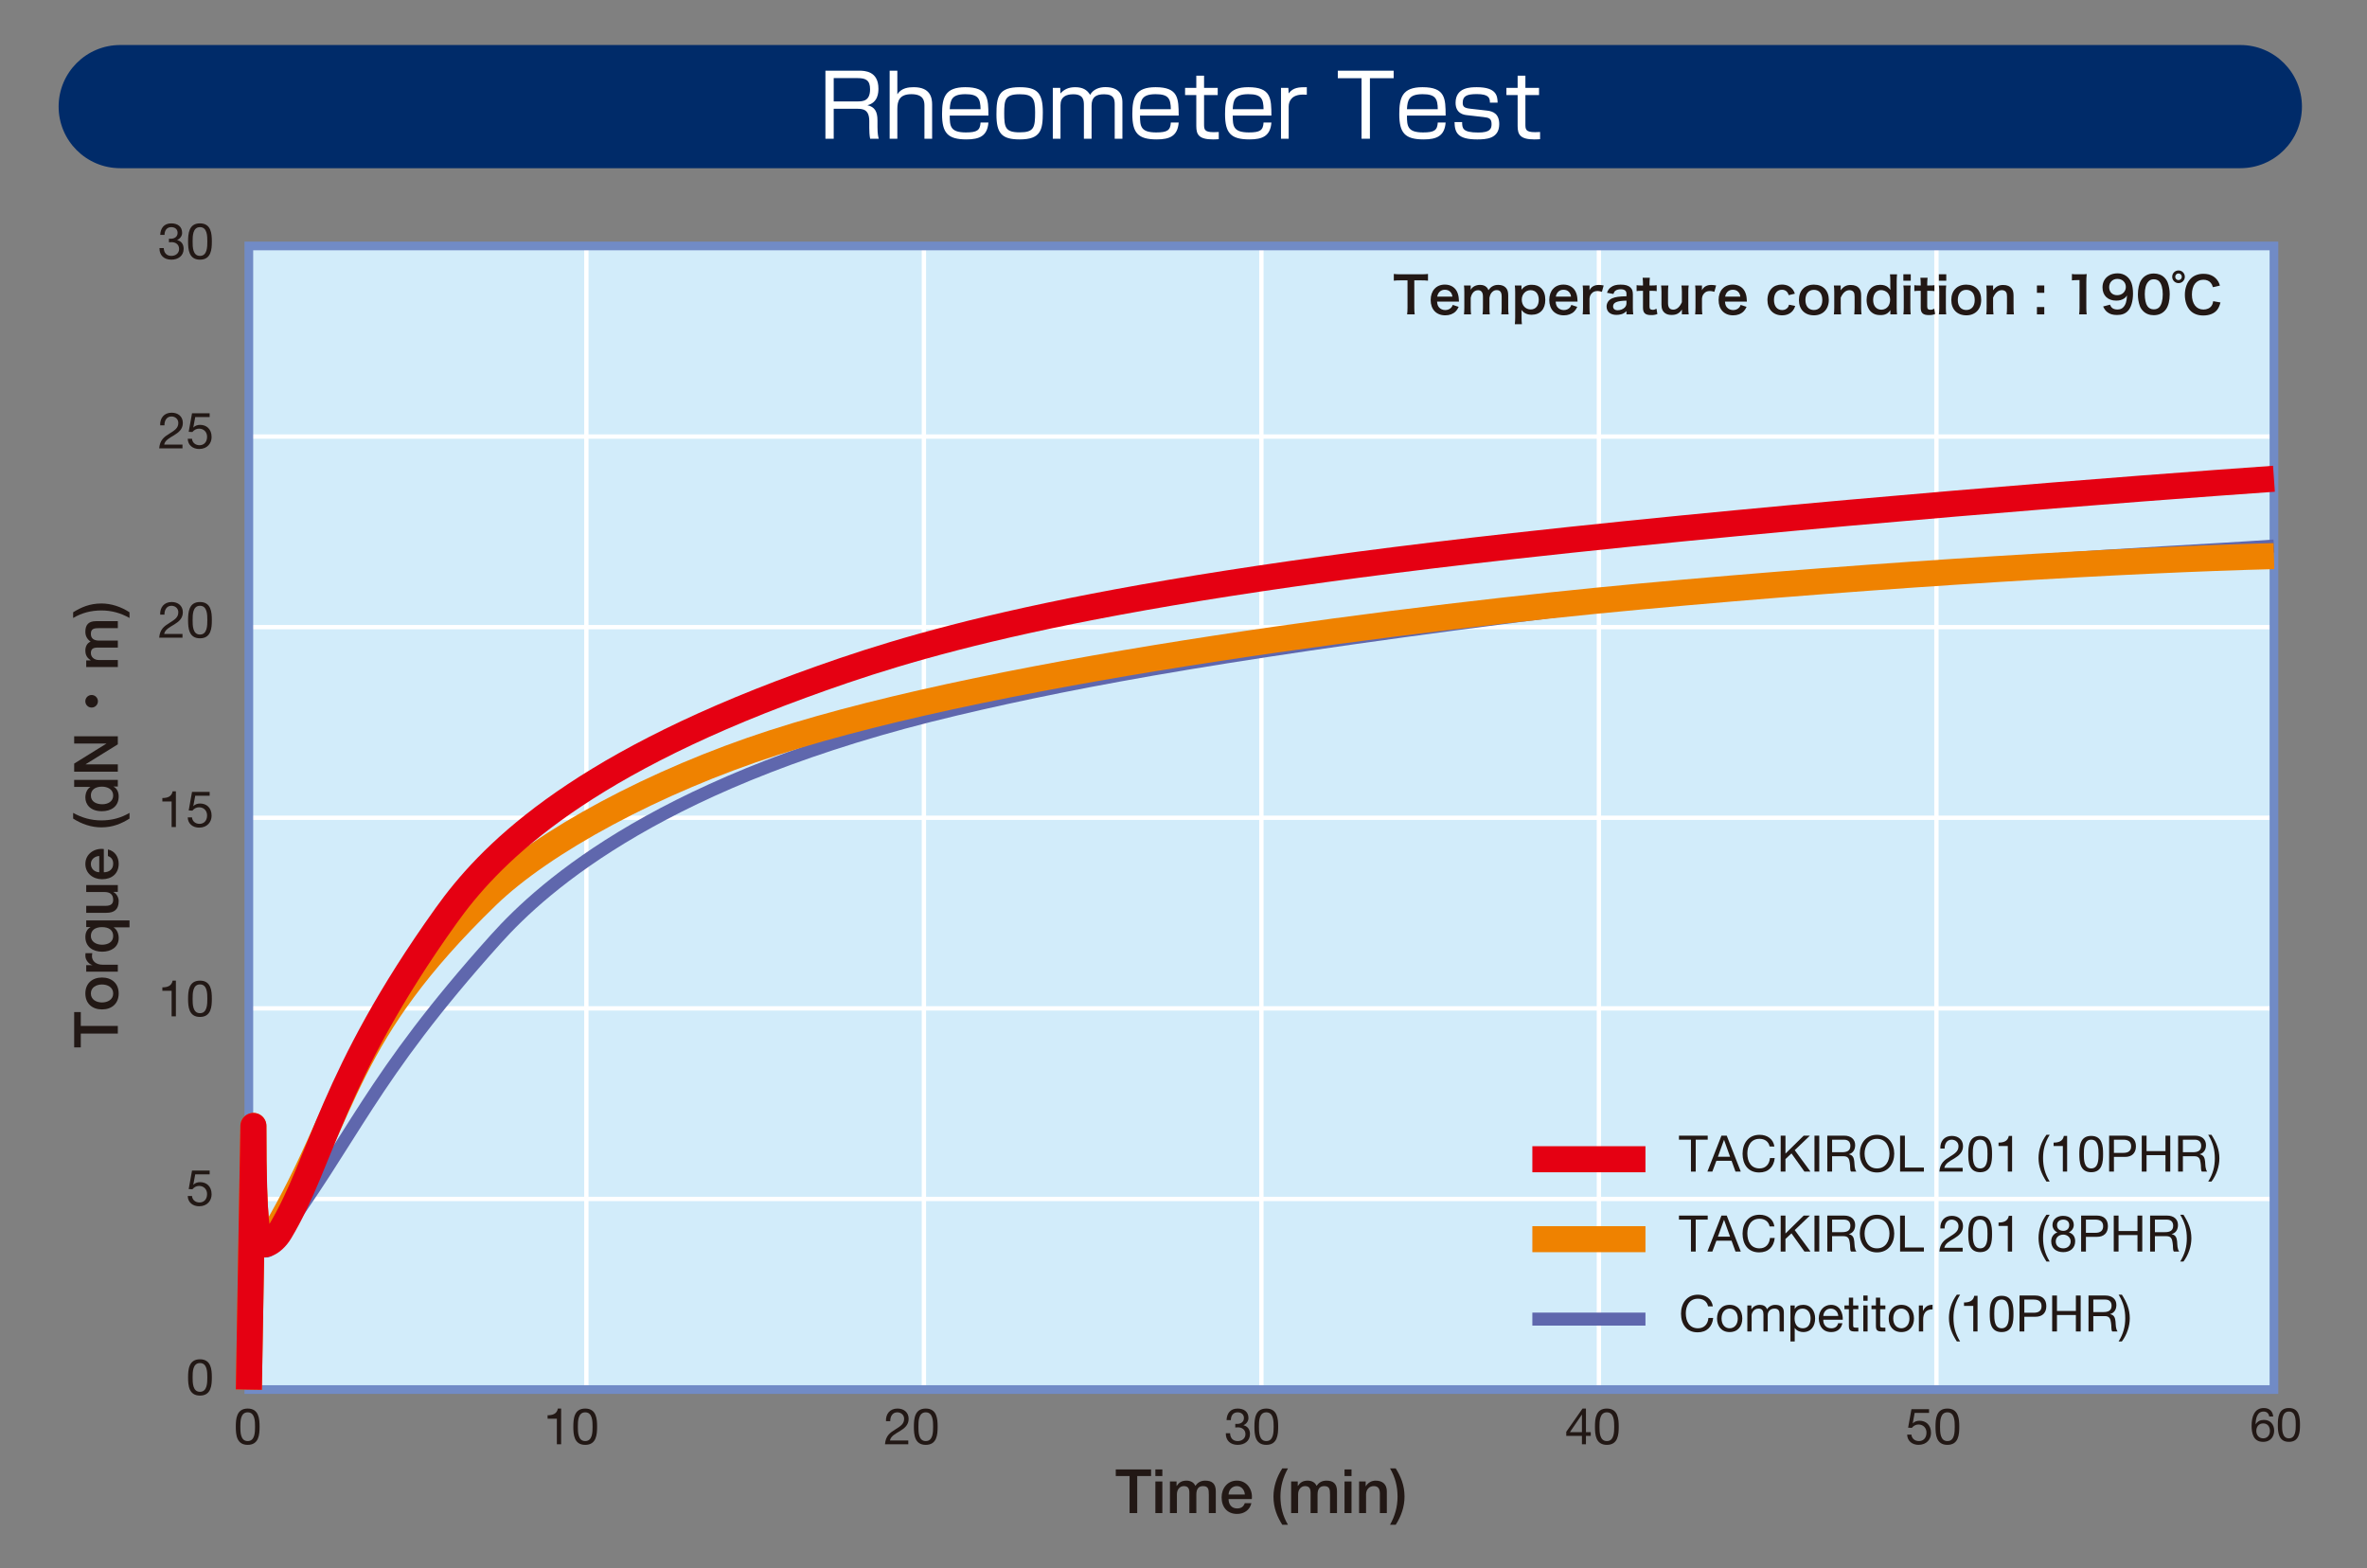 <?xml version="1.0" encoding="utf-8"?>
<!-- Generator: Adobe Illustrator 14.0.0, SVG Export Plug-In . SVG Version: 6.00 Build 43363)  -->
<!DOCTYPE svg PUBLIC "-//W3C//DTD SVG 1.1//EN" "http://www.w3.org/Graphics/SVG/1.1/DTD/svg11.dtd">
<svg version="1.1" id="レイヤー_1" xmlns="http://www.w3.org/2000/svg" xmlns:xlink="http://www.w3.org/1999/xlink" x="0px"
	 y="0px" width="400px" height="265px" viewBox="0 0 400 265" enable-background="new 0 0 400 265" xml:space="preserve">
<rect x="0" y="0" width="400" height="265" fill="#808080" stroke="none"/>
<path fill="#221815" d="M383.477,239.363c-0.062-0.509-0.413-0.842-0.944-0.842c-1.148,0-1.331,1.269-1.362,2.133l0.016,0.017
	c0.316-0.516,0.792-0.737,1.403-0.737c1.077,0,1.721,0.784,1.721,1.822c0,0.817-0.461,1.888-1.881,1.888
	c-1.664,0-1.934-1.522-1.934-2.704c0-1.546,0.467-3.013,2.068-3.013c0.93,0,1.507,0.524,1.587,1.437H383.477z M381.296,241.795
	c0,0.698,0.429,1.254,1.165,1.254c0.729,0,1.134-0.579,1.134-1.246c0-0.697-0.363-1.274-1.134-1.274
	C381.708,240.528,381.296,241.09,381.296,241.795"/>
<path fill="#221815" d="M386.805,237.926c1.76,0,1.871,1.618,1.871,2.862c0,1.238-0.111,2.855-1.871,2.855s-1.873-1.617-1.873-2.855
	C384.932,239.544,385.045,237.926,386.805,237.926 M386.805,243.049c1.148,0,1.156-1.428,1.156-2.269
	c0-0.831-0.008-2.259-1.156-2.259c-1.15,0-1.158,1.428-1.158,2.259C385.646,241.621,385.654,243.049,386.805,243.049"/>
<rect x="42.053" y="41.561" fill="#D2ECFA" width="342.221" height="193.245"/>
<line fill="none" stroke="#FFFFFF" stroke-width="0.733" stroke-miterlimit="10" x1="42.053" y1="73.769" x2="384.273" y2="73.769"/>
<line fill="none" stroke="#FFFFFF" stroke-width="0.733" stroke-miterlimit="10" x1="42.053" y1="105.973" x2="384.273" y2="105.973"/>
<line fill="none" stroke="#FFFFFF" stroke-width="0.733" stroke-miterlimit="10" x1="42.053" y1="138.183" x2="384.273" y2="138.183"/>
<line fill="none" stroke="#FFFFFF" stroke-width="0.733" stroke-miterlimit="10" x1="42.053" y1="170.392" x2="384.273" y2="170.392"/>
<line fill="none" stroke="#FFFFFF" stroke-width="0.733" stroke-miterlimit="10" x1="42.053" y1="202.598" x2="384.273" y2="202.598"/>
<line fill="none" stroke="#FFFFFF" stroke-width="0.733" stroke-miterlimit="10" x1="99.089" y1="234.807" x2="99.089" y2="41.561"/>
<line fill="none" stroke="#FFFFFF" stroke-width="0.733" stroke-miterlimit="10" x1="156.127" y1="234.807" x2="156.127" y2="41.561"/>
<line fill="none" stroke="#FFFFFF" stroke-width="0.733" stroke-miterlimit="10" x1="213.163" y1="234.807" x2="213.163" y2="41.561"/>
<line fill="none" stroke="#FFFFFF" stroke-width="0.733" stroke-miterlimit="10" x1="270.199" y1="234.807" x2="270.199" y2="41.561"/>
<line fill="none" stroke="#FFFFFF" stroke-width="0.733" stroke-miterlimit="10" x1="327.236" y1="234.807" x2="327.236" y2="41.561"/>
<rect x="42.053" y="41.561" fill="none" stroke="#718BC6" stroke-width="1.466" stroke-miterlimit="10" width="342.221" height="193.245"/>
<path fill="none" stroke="#5F67AD" stroke-width="2.199" stroke-linejoin="round" stroke-miterlimit="10" d="M42.053,234.807
	l0.769-44.549c0,18.201,0.764,17.336,0.957,19.066c0.193,1.736,0.985,3.105,2.494,1.088c13.678-18.302,16.038-27.817,37.501-51.714
	c8.188-9.118,28.504-27.233,77.802-38.882c21.386-5.053,47.954-9.939,104.967-17.039c68.277-8.508,95.479-8.953,117.731-10.514"/>
<path fill="none" stroke="#EF8200" stroke-width="4.397" stroke-linejoin="round" stroke-miterlimit="10" d="M42.053,234.807
	l0.769-44.549c0,18.201,0.764,17.336,0.957,19.066c0.193,1.736,1.465,0.963,2.736-1.211c12.441-21.256,11.435-33.143,35.779-56.739
	c9.459-9.163,28.403-19.405,48.429-25.874c39.57-12.784,110.724-21.405,146.213-24.677c42.009-3.874,83.163-6.246,107.338-6.854"/>
<path fill="none" stroke="#E50012" stroke-width="4.397" stroke-linejoin="round" stroke-miterlimit="10" d="M42.053,234.807
	l0.769-44.549c0,18.201,0.764,17.336,0.957,19.066c0.193,1.736,2.26,0.944,3.552-1.211c7.217-12.059,8.493-25.998,28.059-53.386
	c7.068-9.895,21.142-24.685,60.028-38.886c17.826-6.513,44.383-15.146,120.383-23.578c49.628-5.503,106.221-9.802,128.474-11.362"/>
<polygon fill="#221815" points="12.535,176.989 12.535,171.019 13.652,171.019 13.652,173.362 19.911,173.362 19.911,174.655 
	13.652,174.655 13.652,176.989 "/>
<path fill="#221815" d="M17.237,170.571c-1.634,0-2.811-0.979-2.811-2.694s1.177-2.696,2.811-2.696c1.642,0,2.819,0.98,2.819,2.696
	S18.879,170.571,17.237,170.571 M17.237,166.358c-0.921,0-1.882,0.465-1.882,1.519c0,1.053,0.961,1.519,1.882,1.519
	c0.93,0,1.89-0.466,1.89-1.519C19.127,166.823,18.167,166.358,17.237,166.358"/>
<path fill="#221815" d="M14.571,164.197v-1.106h1.032v-0.02c-0.567-0.134-1.177-0.837-1.177-1.561c0-0.269,0.02-0.341,0.031-0.444
	h1.136c-0.021,0.166-0.051,0.342-0.051,0.507c0,0.805,0.649,1.446,1.827,1.446h2.542v1.178H14.571z"/>
<path fill="#221815" d="M21.886,155.529v1.177H19.22v0.02c0.59,0.373,0.838,1.106,0.838,1.788c0,1.581-1.354,2.303-2.79,2.303
	c-1.56,0-2.841-0.815-2.841-2.499c0-0.682,0.258-1.323,0.867-1.652v-0.021h-0.723v-1.114H21.886z M19.127,158.163
	c0-1.023-0.766-1.498-1.88-1.498c-1.157,0-1.892,0.516-1.892,1.498c0,0.972,0.92,1.477,1.892,1.477
	C18.176,159.64,19.127,159.238,19.127,158.163"/>
<path fill="#221815" d="M19.911,149.555v1.157h-0.743v0.021c0.537,0.288,0.889,0.931,0.889,1.519c0,1.395-0.702,1.995-2.098,1.995
	h-3.388v-1.18h3.274c0.941,0,1.281-0.38,1.281-1.021c0-0.981-0.631-1.312-1.457-1.312h-3.099v-1.178H19.911z"/>
<path fill="#221815" d="M17.546,147.395c0.837,0,1.581-0.455,1.581-1.437c0-0.681-0.299-1.095-0.888-1.302v-1.115
	c1.165,0.257,1.818,1.25,1.818,2.417c0,1.674-1.168,2.613-2.811,2.613c-1.518,0-2.82-0.991-2.82-2.582
	c0-1.684,1.519-2.718,3.119-2.521V147.395z M16.771,144.646c-0.743,0.04-1.416,0.548-1.416,1.343c0,0.815,0.621,1.374,1.416,1.405
	V144.646z"/>
<path fill="#221815" d="M21.886,138.321c-1.312,0.826-2.79,1.486-4.764,1.486c-1.662,0-3.316-0.548-4.763-1.486v-0.961
	c1.478,0.826,3.038,1.27,4.763,1.27c1.727,0,3.297-0.402,4.764-1.27V138.321z"/>
<path fill="#221815" d="M19.911,131.791v1.115h-0.723v0.021c0.609,0.309,0.869,0.98,0.869,1.652c0,1.685-1.25,2.499-2.853,2.499
	c-1.932,0-2.778-1.146-2.778-2.312c0-0.672,0.246-1.416,0.837-1.778v-0.02h-2.729v-1.178H19.911z M19.127,134.425
	c0-1.055-0.962-1.497-1.89-1.497c-1.179,0-1.882,0.568-1.882,1.478c0,1.105,0.981,1.497,1.943,1.497
	C18.218,135.902,19.127,135.447,19.127,134.425"/>
<polygon fill="#221815" points="12.535,130.395 12.535,129.03 17.969,125.662 17.969,125.641 12.535,125.641 12.535,124.413 
	19.911,124.413 19.911,125.777 14.488,129.133 14.488,129.165 19.911,129.165 19.911,130.395 "/>
<path fill="#221815" d="M15.482,117.438c0.59,0,1.066,0.474,1.066,1.062c0,0.59-0.477,1.064-1.066,1.064
	c-0.588,0-1.062-0.475-1.062-1.064C14.42,117.891,14.916,117.438,15.482,117.438"/>
<path fill="#221815" d="M14.571,112.714v-1.118h0.744v-0.031c-0.527-0.349-0.889-0.794-0.889-1.642c0-0.65,0.279-1.26,0.889-1.498
	c-0.548-0.392-0.889-0.898-0.889-1.673c0-1.128,0.495-1.787,1.798-1.787h3.688v1.178h-3.12c-0.847,0-1.437,0.05-1.437,0.971
	c0,0.796,0.527,1.137,1.426,1.137h3.131v1.178h-3.429c-0.733,0-1.128,0.227-1.128,0.939c0,0.609,0.496,1.167,1.386,1.167h3.171v1.18
	H14.571z"/>
<path fill="#221815" d="M12.359,103.463c1.323-0.826,2.801-1.487,4.773-1.487c1.664,0,3.316,0.548,4.753,1.487v0.961
	c-1.467-0.827-3.027-1.271-4.753-1.271s-3.296,0.403-4.773,1.271V103.463z"/>
<polygon fill="#221815" points="188.555,248.304 194.523,248.304 194.523,249.421 192.18,249.421 192.18,255.68 190.888,255.68 
	190.888,249.421 188.555,249.421 "/>
<path fill="#221815" d="M195.248,248.304h1.178v1.117h-1.178V248.304z M195.248,250.34h1.178v5.34h-1.178V250.34z"/>
<path fill="#221815" d="M197.709,250.34h1.116v0.743h0.031c0.351-0.526,0.796-0.887,1.642-0.887c0.651,0,1.261,0.278,1.498,0.887
	c0.393-0.547,0.899-0.887,1.674-0.887c1.127,0,1.787,0.494,1.787,1.796v3.688h-1.177v-3.119c0-0.848-0.051-1.438-0.973-1.438
	c-0.795,0-1.136,0.529-1.136,1.427v3.13h-1.178v-3.429c0-0.733-0.228-1.128-0.94-1.128c-0.61,0-1.167,0.496-1.167,1.387v3.17h-1.178
	V250.34z"/>
<path fill="#221815" d="M207.619,253.314c0,0.836,0.454,1.58,1.437,1.58c0.682,0,1.094-0.299,1.302-0.888h1.114
	c-0.258,1.167-1.25,1.819-2.416,1.819c-1.673,0-2.616-1.169-2.616-2.812c0-1.519,0.993-2.82,2.585-2.82
	c1.684,0,2.716,1.519,2.52,3.12H207.619z M210.367,252.54c-0.041-0.744-0.548-1.417-1.343-1.417c-0.816,0-1.375,0.621-1.405,1.417
	H210.367z"/>
<path fill="#221815" d="M216.692,257.654c-0.826-1.312-1.486-2.79-1.486-4.765c0-1.661,0.547-3.315,1.486-4.76h0.961
	c-0.827,1.477-1.272,3.038-1.272,4.76c0,1.727,0.404,3.298,1.272,4.765H216.692z"/>
<path fill="#221815" d="M218.19,250.34h1.117v0.743h0.03c0.351-0.526,0.796-0.887,1.643-0.887c0.651,0,1.26,0.278,1.498,0.887
	c0.394-0.547,0.898-0.887,1.672-0.887c1.128,0,1.79,0.494,1.79,1.796v3.688h-1.18v-3.119c0-0.848-0.051-1.438-0.971-1.438
	c-0.795,0-1.136,0.529-1.136,1.427v3.13h-1.177v-3.429c0-0.733-0.228-1.128-0.941-1.128c-0.609,0-1.167,0.496-1.167,1.387v3.17
	h-1.179V250.34z"/>
<path fill="#221815" d="M227.213,248.304h1.179v1.117h-1.179V248.304z M227.213,250.34h1.179v5.34h-1.179V250.34z"/>
<path fill="#221815" d="M229.673,250.34h1.114v0.783l0.021,0.022c0.352-0.589,0.962-0.949,1.664-0.949
	c1.156,0,1.89,0.618,1.89,1.817v3.666h-1.177v-3.357c-0.021-0.837-0.352-1.199-1.044-1.199c-0.786,0-1.291,0.621-1.291,1.406v3.15
	h-1.178V250.34z"/>
<path fill="#221815" d="M235.862,248.13c0.827,1.321,1.488,2.799,1.488,4.771c0,1.665-0.548,3.317-1.488,4.754h-0.96
	c0.826-1.468,1.27-3.028,1.27-4.754c0-1.723-0.402-3.294-1.27-4.771H235.862z"/>
<path fill="#221815" d="M41.858,238.018c1.889,0,2.009,1.735,2.009,3.072c0,1.327-0.12,3.062-2.009,3.062s-2.009-1.734-2.009-3.062
	C39.85,239.753,39.97,238.018,41.858,238.018 M41.858,243.514c1.232,0,1.242-1.531,1.242-2.434c0-0.894-0.01-2.425-1.242-2.425
	c-1.234,0-1.241,1.531-1.241,2.425C40.617,241.982,40.624,243.514,41.858,243.514"/>
<path fill="#221815" d="M325.991,238.757h-2.433l-0.322,1.737l0.016,0.017c0.266-0.298,0.715-0.435,1.124-0.435
	c1.071,0,1.947,0.689,1.947,2.068c0,1.021-0.707,2.007-2.11,2.007c-1.046,0-1.896-0.638-1.922-1.726h0.724
	c0.042,0.622,0.544,1.088,1.268,1.088c0.688,0,1.275-0.466,1.275-1.43c0-0.799-0.553-1.369-1.362-1.369
	c-0.458,0-0.84,0.229-1.121,0.57l-0.621-0.034l0.562-3.131h2.977V238.757z"/>
<path fill="#221815" d="M329.092,238.018c1.887,0,2.008,1.735,2.008,3.072c0,1.327-0.121,3.062-2.008,3.062
	c-1.891,0-2.01-1.734-2.01-3.062C327.082,239.753,327.201,238.018,329.092,238.018 M329.092,243.514c1.23,0,1.24-1.531,1.24-2.434
	c0-0.894-0.01-2.425-1.24-2.425c-1.235,0-1.243,1.531-1.243,2.425C327.849,241.982,327.856,243.514,329.092,243.514"/>
<path fill="#221815" d="M268.01,242h0.817v0.637h-0.817v1.414h-0.68v-1.414h-2.647v-0.695l2.748-3.924h0.579V242z M267.33,242
	v-2.952h-0.017l-2.01,2.952H267.33z"/>
<path fill="#221815" d="M271.543,238.018c1.889,0,2.008,1.735,2.008,3.072c0,1.327-0.119,3.062-2.008,3.062
	c-1.89,0-2.01-1.734-2.01-3.062C269.533,239.753,269.653,238.018,271.543,238.018 M271.543,243.514c1.232,0,1.241-1.531,1.241-2.434
	c0-0.894-0.009-2.425-1.241-2.425c-1.234,0-1.244,1.531-1.244,2.425C270.299,241.982,270.309,243.514,271.543,243.514"/>
<path fill="#221815" d="M208.75,240.604c0.111,0.01,0.213,0.01,0.316,0.01c0.612,0,1.146-0.333,1.146-0.987
	c0-0.63-0.459-0.972-1.071-0.972c-0.791,0-1.132,0.604-1.14,1.311h-0.724c0.044-1.147,0.655-1.948,1.863-1.948
	c1.047,0,1.836,0.502,1.836,1.617c0,0.527-0.373,0.987-0.832,1.199v0.017c0.731,0.162,1.09,0.74,1.09,1.463
	c0,1.21-0.946,1.838-2.076,1.838c-1.226,0-2.033-0.724-2.009-1.965h0.724c0.025,0.783,0.459,1.327,1.285,1.327
	c0.705,0,1.311-0.433,1.311-1.166c0-0.757-0.571-1.156-1.286-1.156c-0.146,0-0.298,0.01-0.434,0.026V240.604z"/>
<path fill="#221815" d="M213.993,238.018c1.888,0,2.007,1.735,2.007,3.072c0,1.327-0.119,3.062-2.007,3.062
	c-1.889,0-2.009-1.734-2.009-3.062C211.984,239.753,212.104,238.018,213.993,238.018 M213.993,243.514
	c1.233,0,1.241-1.531,1.241-2.434c0-0.894-0.008-2.425-1.241-2.425c-1.234,0-1.242,1.531-1.242,2.425
	C212.751,241.982,212.759,243.514,213.993,243.514"/>
<path fill="#221815" d="M149.722,240.153c-0.059-1.225,0.665-2.136,1.941-2.136c1.055,0,1.889,0.613,1.889,1.735
	c0,1.063-0.716,1.6-1.465,2.067c-0.757,0.46-1.548,0.844-1.692,1.59h3.097v0.641h-3.938c0.118-1.43,0.842-1.94,1.692-2.468
	c1.021-0.629,1.541-1.004,1.541-1.839c0-0.653-0.529-1.089-1.166-1.089c-0.844,0-1.2,0.775-1.174,1.498H149.722z"/>
<path fill="#221815" d="M156.445,238.018c1.889,0,2.007,1.735,2.007,3.072c0,1.327-0.118,3.062-2.007,3.062
	s-2.008-1.734-2.008-3.062C154.438,239.753,154.557,238.018,156.445,238.018 M156.445,243.514c1.233,0,1.242-1.531,1.242-2.434
	c0-0.894-0.009-2.425-1.242-2.425s-1.242,1.531-1.242,2.425C155.203,241.982,155.212,243.514,156.445,243.514"/>
<path fill="#221815" d="M94.827,244.051h-0.722v-4.322h-1.566v-0.578c0.826,0,1.572-0.222,1.735-1.133h0.553V244.051z"/>
<path fill="#221815" d="M98.897,238.018c1.888,0,2.007,1.735,2.007,3.072c0,1.327-0.119,3.062-2.007,3.062
	c-1.891,0-2.01-1.734-2.01-3.062C96.888,239.753,97.007,238.018,98.897,238.018 M98.897,243.514c1.232,0,1.24-1.531,1.24-2.434
	c0-0.894-0.008-2.425-1.24-2.425c-1.235,0-1.243,1.531-1.243,2.425C97.654,241.982,97.662,243.514,98.897,243.514"/>
<path fill="#221815" d="M33.792,229.692c1.888,0,2.008,1.734,2.008,3.07c0,1.327-0.12,3.063-2.008,3.063
	c-1.889,0-2.009-1.736-2.009-3.063C31.783,231.427,31.903,229.692,33.792,229.692 M33.792,235.187c1.234,0,1.242-1.532,1.242-2.433
	c0-0.895-0.008-2.426-1.242-2.426c-1.233,0-1.241,1.531-1.241,2.426C32.551,233.654,32.559,235.187,33.792,235.187"/>
<path fill="#221815" d="M28.551,40.332c0.109,0.01,0.213,0.01,0.315,0.01c0.612,0,1.147-0.334,1.147-0.988
	c0-0.631-0.459-0.971-1.072-0.971c-0.791,0-1.132,0.604-1.14,1.312h-0.725c0.043-1.148,0.657-1.949,1.864-1.949
	c1.045,0,1.839,0.502,1.839,1.617c0,0.526-0.376,0.987-0.836,1.198v0.019c0.733,0.161,1.091,0.738,1.091,1.462
	c0,1.209-0.944,1.837-2.076,1.837c-1.225,0-2.033-0.722-2.008-1.963h0.723c0.026,0.783,0.461,1.325,1.285,1.325
	c0.706,0,1.309-0.432,1.309-1.165c0-0.758-0.569-1.157-1.284-1.157c-0.144,0-0.298,0.009-0.433,0.026V40.332z"/>
<path fill="#221815" d="M33.793,37.745c1.889,0,2.008,1.735,2.008,3.072c0,1.327-0.119,3.061-2.008,3.061s-2.01-1.733-2.01-3.061
	C31.783,39.48,31.904,37.745,33.793,37.745 M33.793,43.24c1.233,0,1.243-1.53,1.243-2.434c0-0.893-0.01-2.424-1.243-2.424
	c-1.234,0-1.242,1.531-1.242,2.424C32.551,41.71,32.559,43.24,33.793,43.24"/>
<path fill="#221815" d="M27.069,71.872c-0.059-1.226,0.664-2.136,1.941-2.136c1.055,0,1.888,0.613,1.888,1.735
	c0,1.062-0.716,1.6-1.463,2.066c-0.759,0.46-1.549,0.843-1.694,1.591h3.098v0.641h-3.939c0.12-1.431,0.842-1.941,1.692-2.469
	c1.022-0.629,1.54-1.005,1.54-1.837c0-0.655-0.526-1.089-1.165-1.089c-0.843,0-1.2,0.773-1.174,1.497H27.069z"/>
<path fill="#221815" d="M35.427,70.476h-2.434l-0.323,1.736l0.017,0.018c0.264-0.298,0.716-0.436,1.123-0.436
	c1.071,0,1.949,0.689,1.949,2.067c0,1.021-0.706,2.009-2.11,2.009c-1.047,0-1.898-0.638-1.923-1.729h0.723
	c0.041,0.623,0.545,1.091,1.269,1.091c0.689,0,1.276-0.468,1.276-1.43c0-0.8-0.554-1.37-1.361-1.37c-0.46,0-0.843,0.23-1.124,0.57
	l-0.621-0.033l0.562-3.131h2.979V70.476z"/>
<path fill="#221815" d="M27.069,103.863c-0.059-1.225,0.664-2.135,1.941-2.135c1.055,0,1.888,0.612,1.888,1.734
	c0,1.064-0.716,1.601-1.463,2.068c-0.759,0.46-1.549,0.842-1.694,1.59h3.098v0.639h-3.939c0.12-1.429,0.842-1.938,1.692-2.468
	c1.022-0.63,1.54-1.004,1.54-1.836c0-0.655-0.526-1.091-1.165-1.091c-0.843,0-1.2,0.775-1.174,1.498H27.069z"/>
<path fill="#221815" d="M33.793,101.729c1.889,0,2.008,1.734,2.008,3.069c0,1.329-0.119,3.063-2.008,3.063s-2.01-1.734-2.01-3.063
	C31.783,103.463,31.904,101.729,33.793,101.729 M33.793,107.225c1.233,0,1.243-1.533,1.243-2.434c0-0.895-0.01-2.426-1.243-2.426
	c-1.234,0-1.242,1.531-1.242,2.426C32.551,105.691,32.559,107.225,33.793,107.225"/>
<path fill="#221815" d="M29.724,139.751h-0.723v-4.322h-1.564v-0.58c0.825,0,1.573-0.221,1.734-1.129h0.553V139.751z"/>
<path fill="#221815" d="M35.427,134.459h-2.434l-0.323,1.734l0.017,0.018c0.264-0.299,0.716-0.433,1.123-0.433
	c1.071,0,1.949,0.687,1.949,2.067c0,1.021-0.706,2.007-2.11,2.007c-1.047,0-1.898-0.638-1.923-1.727h0.723
	c0.041,0.62,0.545,1.089,1.269,1.089c0.689,0,1.276-0.469,1.276-1.429c0-0.801-0.554-1.372-1.361-1.372
	c-0.46,0-0.843,0.231-1.124,0.571l-0.621-0.034l0.562-3.132h2.979V134.459z"/>
<path fill="#221815" d="M29.724,171.74h-0.723v-4.32h-1.564v-0.579c0.825,0,1.573-0.222,1.734-1.134h0.553V171.74z"/>
<path fill="#221815" d="M33.793,165.707c1.889,0,2.008,1.738,2.008,3.072c0,1.328-0.119,3.063-2.008,3.063s-2.01-1.735-2.01-3.063
	C31.783,167.445,31.904,165.707,33.793,165.707 M33.793,171.207c1.233,0,1.243-1.533,1.243-2.436c0-0.893-0.01-2.425-1.243-2.425
	c-1.234,0-1.242,1.532-1.242,2.425C32.551,169.674,32.559,171.207,33.793,171.207"/>
<path fill="#221815" d="M35.427,198.44h-2.435l-0.323,1.734l0.018,0.019c0.263-0.298,0.716-0.435,1.123-0.435
	c1.071,0,1.948,0.689,1.948,2.067c0,1.021-0.706,2.009-2.109,2.009c-1.047,0-1.899-0.64-1.923-1.728h0.723
	c0.041,0.621,0.544,1.088,1.268,1.088c0.689,0,1.276-0.467,1.276-1.429c0-0.801-0.553-1.368-1.362-1.368
	c-0.458,0-0.842,0.229-1.122,0.567l-0.621-0.032l0.562-3.131h2.979V198.44z"/>
<polygon fill="#221815" points="285.753,192.583 283.729,192.583 283.729,191.903 288.587,191.903 288.587,192.583 286.561,192.583 
	286.561,197.976 285.753,197.976 "/>
<path fill="#221815" d="M290.908,191.903h0.894l2.374,6.073h-0.894l-0.663-1.828h-2.568l-0.681,1.828h-0.835L290.908,191.903z
	 M290.305,195.467h2.06l-1.011-2.834h-0.019L290.305,195.467z"/>
<path fill="#221815" d="M299.045,193.732c-0.17-0.86-0.86-1.294-1.701-1.294c-1.447,0-2.06,1.191-2.06,2.457
	c0,1.389,0.612,2.546,2.068,2.546c1.062,0,1.675-0.749,1.752-1.754h0.808c-0.153,1.515-1.096,2.436-2.627,2.436
	c-1.891,0-2.808-1.397-2.808-3.164c0-1.763,1.003-3.201,2.875-3.201c1.267,0,2.314,0.681,2.501,1.975H299.045z"/>
<polygon fill="#221815" points="300.918,191.903 301.727,191.903 301.727,194.932 304.806,191.903 305.854,191.903 303.291,194.354 
	305.954,197.976 304.934,197.976 302.74,194.905 301.727,195.851 301.727,197.976 300.918,197.976 "/>
<rect x="306.629" y="191.903" fill="#221815" width="0.808" height="6.072"/>
<path fill="#221815" d="M308.799,191.903h2.858c1.141,0,1.847,0.619,1.847,1.592c0,0.731-0.323,1.334-1.055,1.538v0.018
	c0.705,0.136,0.85,0.654,0.91,1.251c0.051,0.596,0.018,1.259,0.356,1.675h-0.901c-0.23-0.247-0.101-0.901-0.221-1.496
	c-0.087-0.597-0.231-1.099-1.015-1.099h-1.972v2.595h-0.809V191.903z M311.291,194.702c0.758,0,1.405-0.196,1.405-1.081
	c0-0.596-0.325-1.038-1.083-1.038h-2.006v2.119H311.291z"/>
<path fill="#221815" d="M317.196,191.758c1.934,0,2.912,1.531,2.912,3.182c0,1.651-0.979,3.184-2.912,3.184
	c-1.93,0-2.907-1.532-2.907-3.184C314.289,193.289,315.267,191.758,317.196,191.758 M317.196,197.441
	c1.481,0,2.104-1.275,2.104-2.502c0-1.224-0.623-2.5-2.104-2.5c-1.479,0-2.1,1.276-2.1,2.5
	C315.097,196.166,315.717,197.441,317.196,197.441"/>
<polygon fill="#221815" points="321.096,191.903 321.906,191.903 321.906,197.299 325.119,197.299 325.119,197.976 321.096,197.976 
	"/>
<path fill="#221815" d="M327.904,194.08c-0.06-1.225,0.664-2.134,1.939-2.134c1.056,0,1.89,0.611,1.89,1.733
	c0,1.064-0.716,1.602-1.465,2.069c-0.757,0.457-1.548,0.842-1.692,1.591h3.097v0.636h-3.938c0.119-1.428,0.842-1.938,1.693-2.466
	c1.022-0.63,1.54-1.004,1.54-1.836c0-0.656-0.528-1.091-1.166-1.091c-0.843,0-1.2,0.773-1.175,1.497H327.904z"/>
<path fill="#221815" d="M334.628,191.946c1.89,0,2.008,1.733,2.008,3.07c0,1.328-0.118,3.063-2.008,3.063
	c-1.889,0-2.009-1.735-2.009-3.063C332.619,193.68,332.739,191.946,334.628,191.946 M334.628,197.441
	c1.232,0,1.242-1.532,1.242-2.433c0-0.894-0.01-2.426-1.242-2.426c-1.235,0-1.243,1.532-1.243,2.426
	C333.385,195.909,333.393,197.441,334.628,197.441"/>
<path fill="#221815" d="M340.023,197.976H339.3v-4.32h-1.566v-0.579c0.826,0,1.573-0.221,1.736-1.13h0.554V197.976z"/>
<path fill="#221815" d="M345.827,199.663c-0.815-1.277-1.334-2.494-1.334-3.983c0-1.326,0.466-2.764,1.334-3.922h0.553
	c-0.808,1.276-1.123,2.545-1.123,3.922c0,1.43,0.315,2.681,1.123,3.983H345.827z"/>
<path fill="#221815" d="M349.325,197.976h-0.724v-4.32h-1.564v-0.579c0.824,0,1.573-0.221,1.734-1.13h0.554V197.976z"/>
<path fill="#221815" d="M353.393,191.946c1.89,0,2.008,1.733,2.008,3.07c0,1.328-0.118,3.063-2.008,3.063
	c-1.888,0-2.008-1.735-2.008-3.063C351.385,193.68,351.505,191.946,353.393,191.946 M353.393,197.441
	c1.233,0,1.242-1.532,1.242-2.433c0-0.894-0.009-2.426-1.242-2.426s-1.241,1.532-1.241,2.426
	C352.151,195.909,352.159,197.441,353.393,197.441"/>
<path fill="#221815" d="M356.423,191.903h2.664c1.208,0,1.862,0.672,1.862,1.794s-0.654,1.805-1.862,1.796h-1.854v2.482h-0.81
	V191.903z M357.232,194.812h1.582c0.91,0.007,1.328-0.393,1.328-1.115s-0.418-1.115-1.328-1.115h-1.582V194.812z"/>
<polygon fill="#221815" points="361.938,191.903 362.747,191.903 362.747,194.515 365.944,194.515 365.944,191.903 366.754,191.903 
	366.754,197.976 365.944,197.976 365.944,195.195 362.747,195.195 362.747,197.976 361.938,197.976 "/>
<path fill="#221815" d="M368.083,191.903h2.857c1.141,0,1.848,0.619,1.848,1.592c0,0.731-0.324,1.334-1.056,1.538v0.018
	c0.705,0.136,0.849,0.654,0.91,1.251c0.052,0.596,0.018,1.259,0.357,1.675h-0.902c-0.229-0.247-0.102-0.901-0.221-1.496
	c-0.085-0.597-0.23-1.099-1.013-1.099h-1.974v2.595h-0.808V191.903z M370.573,194.702c0.759,0,1.406-0.196,1.406-1.081
	c0-0.596-0.322-1.038-1.081-1.038h-2.008v2.119H370.573z"/>
<path fill="#221815" d="M373.162,199.663c0.81-1.277,1.124-2.545,1.124-3.925c0-1.428-0.314-2.68-1.124-3.98h0.555
	c0.816,1.276,1.336,2.494,1.336,3.98c0,1.329-0.468,2.766-1.336,3.925H373.162z"/>
<line fill="none" stroke="#E50012" stroke-width="4.397" stroke-linejoin="round" stroke-miterlimit="10" x1="258.952" y1="195.887" x2="278.067" y2="195.887"/>
<polygon fill="#221815" points="285.753,206.091 283.729,206.091 283.729,205.409 288.587,205.409 288.587,206.091 286.561,206.091 
	286.561,211.485 285.753,211.485 "/>
<path fill="#221815" d="M290.908,205.409h0.894l2.374,6.076h-0.894l-0.663-1.83h-2.568l-0.681,1.83h-0.835L290.908,205.409z
	 M290.305,208.974h2.06l-1.011-2.833h-0.019L290.305,208.974z"/>
<path fill="#221815" d="M299.045,207.238c-0.17-0.86-0.86-1.293-1.701-1.293c-1.447,0-2.06,1.19-2.06,2.459
	c0,1.387,0.612,2.544,2.068,2.544c1.062,0,1.675-0.75,1.752-1.753h0.808c-0.153,1.515-1.096,2.433-2.627,2.433
	c-1.891,0-2.808-1.396-2.808-3.165c0-1.761,1.003-3.197,2.875-3.197c1.267,0,2.314,0.68,2.501,1.973H299.045z"/>
<polygon fill="#221815" points="300.918,205.409 301.727,205.409 301.727,208.438 304.806,205.409 305.854,205.409 303.291,207.859 
	305.954,211.483 304.934,211.483 302.74,208.413 301.727,209.356 301.727,211.483 300.918,211.483 "/>
<rect x="306.629" y="205.409" fill="#221815" width="0.808" height="6.074"/>
<path fill="#221815" d="M308.799,205.409h2.858c1.141,0,1.847,0.621,1.847,1.59c0,0.733-0.323,1.337-1.055,1.54v0.017
	c0.705,0.137,0.85,0.656,0.91,1.253c0.051,0.595,0.018,1.257,0.356,1.677h-0.901c-0.23-0.248-0.101-0.903-0.221-1.499
	c-0.087-0.597-0.231-1.096-1.015-1.096h-1.972v2.595h-0.809V205.409z M311.291,208.209c0.758,0,1.405-0.195,1.405-1.082
	c0-0.594-0.325-1.036-1.083-1.036h-2.006v2.118H311.291z"/>
<path fill="#221815" d="M317.196,205.266c1.934,0,2.912,1.532,2.912,3.18c0,1.651-0.979,3.183-2.912,3.183
	c-1.93,0-2.907-1.531-2.907-3.183C314.289,206.798,315.267,205.266,317.196,205.266 M317.196,210.948
	c1.481,0,2.104-1.275,2.104-2.503c0-1.225-0.623-2.5-2.104-2.5c-1.479,0-2.1,1.275-2.1,2.5
	C315.097,209.673,315.717,210.948,317.196,210.948"/>
<polygon fill="#221815" points="321.096,205.409 321.906,205.409 321.906,210.803 325.119,210.803 325.119,211.483 321.096,211.483 
	"/>
<path fill="#221815" d="M327.904,207.588c-0.06-1.226,0.664-2.136,1.939-2.136c1.056,0,1.89,0.613,1.89,1.733
	c0,1.064-0.716,1.602-1.465,2.069c-0.757,0.459-1.548,0.842-1.692,1.591h3.097v0.64h-3.938c0.119-1.432,0.842-1.941,1.693-2.469
	c1.022-0.63,1.54-1.005,1.54-1.838c0-0.654-0.528-1.088-1.166-1.088c-0.843,0-1.2,0.773-1.175,1.497H327.904z"/>
<path fill="#221815" d="M334.628,205.452c1.89,0,2.008,1.733,2.008,3.07c0,1.328-0.118,3.063-2.008,3.063
	c-1.889,0-2.009-1.735-2.009-3.063C332.619,207.186,332.739,205.452,334.628,205.452 M334.628,210.948
	c1.232,0,1.242-1.532,1.242-2.435c0-0.892-0.01-2.423-1.242-2.423c-1.235,0-1.243,1.531-1.243,2.423
	C333.385,209.416,333.393,210.948,334.628,210.948"/>
<path fill="#221815" d="M340.023,211.484H339.3v-4.322h-1.566v-0.578c0.826,0,1.573-0.222,1.736-1.132h0.554V211.484z"/>
<path fill="#221815" d="M345.827,213.169c-0.815-1.276-1.334-2.492-1.334-3.981c0-1.328,0.466-2.767,1.334-3.922h0.553
	c-0.808,1.275-1.123,2.543-1.123,3.922c0,1.43,0.315,2.68,1.123,3.981H345.827z"/>
<path fill="#221815" d="M348.617,205.451c1.32,0,1.831,0.774,1.831,1.541c0,0.535-0.34,1.027-0.834,1.251
	c0.724,0.229,1.071,0.758,1.071,1.505c0,1.166-0.884,1.838-1.999,1.838c-1.156,0-2.051-0.604-2.051-1.838
	c0-0.714,0.384-1.269,1.055-1.505c-0.502-0.204-0.841-0.706-0.841-1.251C346.85,205.997,347.69,205.451,348.617,205.451
	 M348.687,210.947c0.723,0,1.233-0.501,1.233-1.173c0-0.655-0.562-1.148-1.243-1.148c-0.713,0-1.275,0.459-1.275,1.155
	C347.401,210.506,347.937,210.947,348.687,210.947 M348.687,207.986c0.569,0,0.995-0.356,0.995-0.97
	c0-0.604-0.426-0.927-1.012-0.927c-0.579,0-1.056,0.322-1.056,0.927C347.614,207.681,348.091,207.986,348.687,207.986"/>
<path fill="#221815" d="M351.69,205.409h2.664c1.208,0,1.862,0.673,1.862,1.795c0,1.123-0.654,1.803-1.862,1.797H352.5v2.482h-0.81
	V205.409z M352.5,208.319h1.582c0.91,0.008,1.328-0.393,1.328-1.115c0-0.722-0.418-1.114-1.328-1.114H352.5V208.319z"/>
<polygon fill="#221815" points="357.204,205.409 358.014,205.409 358.014,208.02 361.214,208.02 361.214,205.409 362.022,205.409 
	362.022,211.483 361.214,211.483 361.214,208.702 358.014,208.702 358.014,211.483 357.204,211.483 "/>
<path fill="#221815" d="M363.351,205.409h2.858c1.141,0,1.846,0.621,1.846,1.59c0,0.733-0.322,1.337-1.055,1.54v0.017
	c0.706,0.137,0.853,0.656,0.911,1.253c0.051,0.595,0.017,1.257,0.357,1.677h-0.902c-0.229-0.248-0.103-0.903-0.221-1.499
	c-0.084-0.597-0.229-1.096-1.014-1.096h-1.974v2.595h-0.808V205.409z M365.845,208.209c0.758,0,1.401-0.195,1.401-1.082
	c0-0.594-0.321-1.036-1.079-1.036h-2.009v2.118H365.845z"/>
<path fill="#221815" d="M368.432,213.169c0.808-1.276,1.121-2.545,1.121-3.922c0-1.43-0.313-2.681-1.121-3.981h0.553
	c0.815,1.275,1.336,2.491,1.336,3.981c0,1.326-0.469,2.765-1.336,3.922H368.432z"/>
<line fill="none" stroke="#EF8200" stroke-width="4.397" stroke-linejoin="round" stroke-miterlimit="10" x1="258.952" y1="209.396" x2="278.067" y2="209.396"/>
<path fill="#221815" d="M288.646,220.746c-0.172-0.858-0.861-1.294-1.704-1.294c-1.445,0-2.059,1.192-2.059,2.461
	c0,1.384,0.613,2.542,2.068,2.542c1.064,0,1.677-0.748,1.752-1.751h0.809c-0.151,1.514-1.096,2.432-2.628,2.432
	c-1.888,0-2.809-1.395-2.809-3.164c0-1.762,1.004-3.2,2.876-3.2c1.269,0,2.314,0.681,2.502,1.975H288.646z"/>
<path fill="#221815" d="M292.295,220.491c1.396,0,2.137,1.012,2.137,2.306c0,1.284-0.74,2.297-2.137,2.297
	c-1.394,0-2.134-1.013-2.134-2.297C290.161,221.503,290.901,220.491,292.295,220.491 M292.295,224.455
	c0.759,0,1.37-0.596,1.37-1.658c0-1.073-0.611-1.668-1.37-1.668c-0.757,0-1.37,0.595-1.37,1.668
	C290.925,223.859,291.538,224.455,292.295,224.455"/>
<path fill="#221815" d="M295.285,220.594h0.68v0.646h0.016c0.324-0.492,0.818-0.748,1.422-0.748c0.535,0,1.029,0.213,1.208,0.748
	c0.297-0.469,0.816-0.748,1.379-0.748c0.876,0,1.463,0.366,1.463,1.275v3.226h-0.723v-2.885c0-0.545-0.146-0.979-0.851-0.979
	c-0.698,0-1.15,0.44-1.15,1.123v2.74h-0.723v-2.885c0-0.571-0.178-0.979-0.825-0.979c-0.858,0-1.173,0.793-1.173,1.123v2.74h-0.723
	V220.594z"/>
<path fill="#221815" d="M302.568,220.594h0.725v0.595h0.016c0.24-0.484,0.8-0.697,1.405-0.697c1.352,0,2.024,1.072,2.024,2.313
	c0,1.242-0.664,2.289-2.008,2.289c-0.451,0-1.099-0.171-1.422-0.688h-0.016v2.27h-0.725V220.594z M304.611,221.129
	c-0.972,0-1.344,0.834-1.344,1.659c0,0.866,0.391,1.667,1.385,1.667c0.987,0,1.319-0.842,1.319-1.7
	C305.972,221.929,305.546,221.129,304.611,221.129"/>
<path fill="#221815" d="M311.342,223.597c-0.194,0.969-0.892,1.497-1.88,1.497c-1.401,0-2.066-0.972-2.108-2.313
	c0-1.319,0.866-2.289,2.066-2.289c1.556,0,2.033,1.455,1.99,2.517h-3.292c-0.024,0.767,0.407,1.447,1.368,1.447
	c0.598,0,1.013-0.289,1.142-0.858H311.342z M310.646,222.37c-0.035-0.688-0.554-1.241-1.268-1.241c-0.759,0-1.208,0.569-1.26,1.241
	H310.646z"/>
<path fill="#221815" d="M313.164,220.594h0.876v0.637h-0.876v2.731c0,0.332,0.094,0.391,0.545,0.391h0.331v0.64h-0.552
	c-0.75,0-1.047-0.154-1.047-0.962v-2.8h-0.749v-0.637h0.749v-1.32h0.723V220.594z"/>
<path fill="#221815" d="M315.606,219.801h-0.724v-0.884h0.724V219.801z M314.882,220.594h0.723v4.398h-0.723V220.594z"/>
<path fill="#221815" d="M317.733,220.594h0.877v0.637h-0.877v2.731c0,0.332,0.093,0.391,0.545,0.391h0.332v0.64h-0.554
	c-0.747,0-1.046-0.154-1.046-0.962v-2.8h-0.749v-0.637h0.749v-1.32h0.723V220.594z"/>
<path fill="#221815" d="M321.309,220.491c1.396,0,2.135,1.012,2.135,2.306c0,1.284-0.739,2.297-2.135,2.297
	c-1.395,0-2.136-1.013-2.136-2.297C319.173,221.503,319.914,220.491,321.309,220.491 M321.309,224.455
	c0.757,0,1.371-0.596,1.371-1.658c0-1.073-0.614-1.668-1.371-1.668s-1.37,0.595-1.37,1.668
	C319.938,223.859,320.552,224.455,321.309,224.455"/>
<path fill="#221815" d="M324.271,220.594h0.681v0.926h0.018c0.348-0.706,0.833-1.056,1.615-1.028v0.765
	c-1.166,0-1.591,0.666-1.591,1.777v1.959h-0.723V220.594z"/>
<path fill="#221815" d="M330.686,226.675c-0.816-1.274-1.334-2.491-1.334-3.979c0-1.329,0.467-2.766,1.334-3.924h0.555
	c-0.809,1.276-1.123,2.545-1.123,3.924c0,1.428,0.314,2.679,1.123,3.979H330.686z"/>
<path fill="#221815" d="M334.186,224.992h-0.723v-4.322h-1.566v-0.58c0.825,0,1.573-0.22,1.734-1.129h0.555V224.992z"/>
<path fill="#221815" d="M338.253,218.961c1.888,0,2.007,1.733,2.007,3.068c0,1.327-0.119,3.064-2.007,3.064
	c-1.891,0-2.009-1.737-2.009-3.064C336.244,220.694,336.362,218.961,338.253,218.961 M338.253,224.455
	c1.232,0,1.241-1.531,1.241-2.433c0-0.894-0.009-2.425-1.241-2.425c-1.234,0-1.242,1.531-1.242,2.425
	C337.011,222.924,337.019,224.455,338.253,224.455"/>
<path fill="#221815" d="M341.282,218.917h2.663c1.208,0,1.864,0.673,1.864,1.795s-0.656,1.803-1.864,1.795h-1.854v2.484h-0.809
	V218.917z M342.091,221.826h1.583c0.909,0.008,1.328-0.391,1.328-1.114c0-0.725-0.419-1.114-1.328-1.114h-1.583V221.826z"/>
<polygon fill="#221815" points="346.798,218.917 347.607,218.917 347.607,221.527 350.803,221.527 350.803,218.917 351.613,218.917 
	351.613,224.991 350.803,224.991 350.803,222.209 347.607,222.209 347.607,224.991 346.798,224.991 "/>
<path fill="#221815" d="M352.941,218.917h2.859c1.139,0,1.847,0.62,1.847,1.591c0,0.731-0.323,1.336-1.054,1.539v0.017
	c0.705,0.138,0.849,0.656,0.908,1.251c0.051,0.596,0.018,1.26,0.357,1.678h-0.902c-0.229-0.247-0.102-0.903-0.22-1.498
	c-0.086-0.597-0.231-1.098-1.013-1.098h-1.975v2.596h-0.809V218.917z M355.435,221.715c0.757,0,1.404-0.195,1.404-1.08
	c0-0.595-0.323-1.037-1.081-1.037h-2.008v2.117H355.435z"/>
<path fill="#221815" d="M358.023,226.675c0.809-1.274,1.123-2.544,1.123-3.92c0-1.431-0.314-2.683-1.123-3.983h0.552
	c0.816,1.276,1.337,2.493,1.337,3.983c0,1.326-0.47,2.764-1.337,3.92H358.023z"/>
<line fill="none" stroke="#5F67AD" stroke-width="2.199" stroke-linejoin="round" stroke-miterlimit="10" x1="258.952" y1="222.901" x2="278.067" y2="222.901"/>
<path fill="#221815" d="M239.004,52.019c0,0.459,0.017,0.756,0.069,1.105h-1.285c0.05-0.356,0.067-0.646,0.067-1.105v-4.646h-1.149
	c-0.501,0-0.867,0.018-1.165,0.059v-1.14c0.307,0.043,0.674,0.06,1.157,0.06h3.369c0.613,0,0.927-0.017,1.251-0.06v1.14
	c-0.314-0.041-0.638-0.059-1.251-0.059h-1.063V52.019z"/>
<path fill="#221815" d="M242.851,50.963c0.043,0.469,0.12,0.706,0.315,0.953c0.248,0.306,0.63,0.478,1.065,0.478
	c0.415,0,0.773-0.154,1.02-0.426c0.102-0.118,0.16-0.213,0.246-0.443l1.005,0.325c-0.195,0.406-0.309,0.568-0.52,0.783
	c-0.442,0.432-1.037,0.651-1.751,0.651c-1.508,0-2.461-1.003-2.461-2.594c0-1.573,0.946-2.602,2.399-2.602
	c0.995,0,1.777,0.492,2.119,1.342c0.16,0.411,0.221,0.716,0.246,1.294c0,0.018,0,0.043,0.019,0.238H242.851z M245.447,50.121
	c-0.061-0.374-0.162-0.604-0.375-0.816c-0.229-0.23-0.52-0.341-0.92-0.341c-0.662,0-1.147,0.441-1.276,1.157H245.447z"/>
<path fill="#221815" d="M247.396,53.124c0.043-0.365,0.06-0.647,0.06-1.105v-2.671c0-0.536-0.017-0.784-0.06-1.106h1.141v0.434
	c0,0.049,0,0.18-0.01,0.313c0.248-0.517,0.876-0.849,1.583-0.849c0.459,0,0.834,0.127,1.098,0.383
	c0.153,0.135,0.222,0.247,0.323,0.511c0.289-0.386,0.453-0.538,0.715-0.673c0.28-0.153,0.57-0.221,0.953-0.221
	c0.545,0,0.988,0.17,1.275,0.483c0.281,0.307,0.399,0.69,0.399,1.295v2.101c0,0.477,0.017,0.757,0.069,1.105h-1.242
	c0.051-0.349,0.069-0.604,0.069-1.105v-1.906c0-0.748-0.265-1.089-0.835-1.089c-0.281,0-0.493,0.077-0.699,0.255
	c-0.296,0.257-0.432,0.528-0.535,1.057v1.684c0,0.468,0.017,0.757,0.06,1.105h-1.225c0.053-0.356,0.068-0.622,0.068-1.105v-1.906
	c0-0.715-0.272-1.071-0.824-1.071c-0.359,0-0.647,0.145-0.877,0.439c-0.188,0.248-0.273,0.444-0.366,0.854v1.684
	c0,0.458,0.016,0.714,0.06,1.105H247.396z"/>
<path fill="#221815" d="M257.124,48.657c0,0.094,0,0.188-0.01,0.299c0.47-0.596,0.971-0.834,1.736-0.834
	c0.681,0,1.227,0.205,1.617,0.595c0.45,0.46,0.674,1.098,0.674,1.958c0,1.564-0.86,2.51-2.306,2.51
	c-0.751,0-1.312-0.265-1.722-0.816c0,0.102,0,0.102,0.01,0.272c0.009,0.06,0.009,0.212,0.009,0.365v0.646
	c0,0.502,0.017,0.774,0.059,1.131h-1.199c0.043-0.4,0.06-0.689,0.06-1.122v-4.28c0-0.493-0.017-0.774-0.06-1.14h1.132V48.657z
	 M258.646,49.033c-0.843,0-1.481,0.695-1.481,1.607c0,0.97,0.632,1.65,1.516,1.65c0.833,0,1.354-0.63,1.354-1.633
	C260.034,49.653,259.506,49.033,258.646,49.033"/>
<path fill="#221815" d="M262.894,50.963c0.042,0.469,0.119,0.706,0.314,0.953c0.248,0.306,0.63,0.478,1.064,0.478
	c0.416,0,0.773-0.154,1.021-0.426c0.103-0.118,0.16-0.213,0.247-0.443l1.004,0.325c-0.196,0.406-0.307,0.568-0.52,0.783
	c-0.442,0.432-1.037,0.651-1.752,0.651c-1.506,0-2.46-1.003-2.46-2.594c0-1.573,0.944-2.602,2.4-2.602
	c0.996,0,1.778,0.492,2.116,1.342c0.163,0.411,0.224,0.716,0.249,1.294c0,0.018,0,0.043,0.017,0.238H262.894z M265.489,50.121
	c-0.06-0.374-0.163-0.604-0.376-0.816c-0.229-0.23-0.517-0.341-0.918-0.341c-0.663,0-1.148,0.441-1.275,1.157H265.489z"/>
<path fill="#221815" d="M270.706,49.313c-0.356-0.103-0.536-0.136-0.758-0.136c-0.427,0-0.749,0.136-0.986,0.417
	c-0.214,0.247-0.298,0.441-0.35,0.851v1.573c0,0.458,0.018,0.706,0.06,1.105h-1.216c0.041-0.416,0.059-0.663,0.059-1.105v-2.671
	c0-0.519-0.008-0.758-0.059-1.106h1.156v0.8c0.308-0.604,0.833-0.894,1.6-0.894c0.205,0,0.409,0.025,0.791,0.094L270.706,49.313z"/>
<path fill="#221815" d="M274.858,52.571c-0.34,0.324-0.553,0.443-0.901,0.536c-0.246,0.067-0.52,0.102-0.791,0.102
	c-1.04,0-1.668-0.535-1.668-1.43c0-0.595,0.375-1.131,0.962-1.378c0.552-0.229,1.183-0.312,2.398-0.34v-0.434
	c0-0.494-0.331-0.748-0.979-0.748c-0.34,0-0.688,0.092-0.884,0.245c-0.162,0.12-0.238,0.239-0.342,0.547l-1.089-0.197
	c0.195-0.492,0.35-0.716,0.672-0.943c0.417-0.307,0.893-0.435,1.626-0.435c0.816,0,1.311,0.145,1.676,0.501
	c0.289,0.272,0.4,0.597,0.4,1.175v2.289c0,0.449,0.018,0.68,0.068,1.062h-1.149V52.571z M274.858,50.801
	c-1.625,0.034-2.263,0.316-2.263,0.979c0,0.4,0.297,0.646,0.773,0.646c0.452,0,0.896-0.17,1.184-0.449
	c0.204-0.206,0.306-0.451,0.306-0.749V50.801z"/>
<path fill="#221815" d="M278.807,46.931c-0.033,0.296-0.057,0.664-0.057,1.047v0.264h0.355c0.4,0,0.588-0.01,0.859-0.051v1.004
	c-0.28-0.043-0.443-0.052-0.833-0.052h-0.382v2.637c0,0.418,0.152,0.57,0.559,0.57c0.223,0,0.358-0.041,0.621-0.187l0.153,0.901
	c-0.364,0.137-0.62,0.179-1.062,0.179c-0.978,0-1.37-0.348-1.37-1.241v-2.859h-0.323c-0.314,0-0.477,0.009-0.757,0.052V48.19
	c0.246,0.041,0.408,0.051,0.766,0.051h0.314v-0.264c0-0.366-0.025-0.739-0.061-1.047H278.807z"/>
<path fill="#221815" d="M285.377,48.241c-0.059,0.365-0.068,0.629-0.068,1.106v2.671c0,0.468,0.018,0.757,0.068,1.105h-1.155v-0.45
	c0-0.129,0-0.153,0.009-0.366c-0.469,0.663-0.938,0.91-1.746,0.91c-0.434,0-0.74-0.076-1.02-0.247
	c-0.47-0.297-0.691-0.773-0.691-1.472v-2.151c0-0.469-0.025-0.791-0.067-1.106h1.234c-0.052,0.382-0.06,0.672-0.06,1.106v1.889
	c0,0.493,0.128,0.809,0.392,0.97c0.127,0.068,0.306,0.119,0.469,0.119c0.61,0,1.097-0.415,1.48-1.261v-1.717
	c0-0.418-0.026-0.741-0.069-1.106H285.377z"/>
<path fill="#221815" d="M289.709,49.313c-0.358-0.103-0.535-0.136-0.757-0.136c-0.425,0-0.749,0.136-0.987,0.417
	c-0.213,0.247-0.299,0.441-0.349,0.851v1.573c0,0.458,0.017,0.706,0.06,1.105h-1.217c0.043-0.416,0.062-0.663,0.062-1.105v-2.671
	c0-0.519-0.011-0.758-0.062-1.106h1.157v0.8c0.307-0.604,0.834-0.894,1.599-0.894c0.205,0,0.41,0.025,0.791,0.094L289.709,49.313z"
	/>
<path fill="#221815" d="M291.505,50.963c0.042,0.469,0.12,0.706,0.315,0.953c0.246,0.306,0.629,0.478,1.064,0.478
	c0.415,0,0.772-0.154,1.02-0.426c0.102-0.118,0.161-0.213,0.246-0.443l1.005,0.325c-0.196,0.406-0.307,0.568-0.52,0.783
	c-0.44,0.432-1.038,0.651-1.751,0.651c-1.506,0-2.459-1.003-2.459-2.594c0-1.573,0.943-2.602,2.398-2.602
	c0.995,0,1.778,0.492,2.117,1.342c0.163,0.411,0.222,0.716,0.247,1.294c0,0.018,0,0.043,0.016,0.238H291.505z M294.1,50.121
	c-0.059-0.374-0.161-0.604-0.374-0.816c-0.229-0.23-0.519-0.341-0.918-0.341c-0.664,0-1.149,0.441-1.276,1.157H294.1z"/>
<path fill="#221815" d="M302.278,49.875c-0.092-0.264-0.153-0.383-0.262-0.52c-0.206-0.255-0.505-0.392-0.877-0.392
	c-0.835,0-1.354,0.656-1.354,1.711c0,1.062,0.526,1.719,1.388,1.719c0.424,0,0.765-0.172,0.979-0.478
	c0.076-0.119,0.117-0.213,0.168-0.426l1.055,0.213c-0.118,0.342-0.202,0.519-0.355,0.723c-0.41,0.562-1.063,0.858-1.872,0.858
	c-1.498,0-2.468-1.011-2.468-2.586c0-0.799,0.256-1.486,0.724-1.965c0.416-0.425,1.013-0.645,1.71-0.645
	c0.834,0,1.496,0.322,1.906,0.917c0.109,0.172,0.178,0.308,0.297,0.622L302.278,49.875z"/>
<path fill="#221815" d="M303.999,50.69c0-1.582,0.987-2.594,2.535-2.594c1.541,0,2.518,1.004,2.518,2.578
	c0,1.572-0.993,2.609-2.508,2.609C304.986,53.284,303.999,52.282,303.999,50.69 M305.099,50.69c0,1.047,0.541,1.694,1.428,1.694
	c0.885,0,1.428-0.639,1.428-1.676c0-1.098-0.518-1.729-1.42-1.729C305.64,48.98,305.099,49.628,305.099,50.69"/>
<path fill="#221815" d="M309.904,53.124c0.053-0.365,0.069-0.629,0.069-1.105v-2.671c0-0.469-0.017-0.759-0.069-1.106h1.158v0.449
	c0,0.129,0,0.154-0.018,0.368c0.52-0.664,0.971-0.902,1.736-0.902c0.656,0,1.142,0.213,1.448,0.63
	c0.202,0.281,0.287,0.619,0.287,1.19v2.042c0,0.468,0.018,0.79,0.068,1.105h-1.234c0.042-0.383,0.06-0.673,0.06-1.105v-1.89
	c0-0.356-0.043-0.586-0.145-0.748c-0.136-0.223-0.392-0.348-0.714-0.348c-0.612,0-1.113,0.424-1.489,1.266v1.72
	c0,0.417,0.018,0.74,0.068,1.105H309.904z"/>
<path fill="#221815" d="M319.454,52.708c0-0.103,0-0.197,0.007-0.307c-0.44,0.621-0.894,0.842-1.719,0.842
	c-0.595,0-1.045-0.136-1.419-0.435c-0.571-0.441-0.886-1.216-0.886-2.134c0-1.558,0.893-2.544,2.297-2.544
	c0.527,0,0.962,0.128,1.293,0.392c0.153,0.118,0.246,0.219,0.434,0.466c0-0.101,0-0.101-0.007-0.271
	c-0.011-0.06-0.011-0.222-0.011-0.365v-0.85c0-0.511-0.016-0.792-0.058-1.15h1.2c-0.044,0.41-0.062,0.706-0.062,1.141v4.484
	c0,0.5,0.018,0.773,0.062,1.147h-1.132V52.708z M317.938,52.332c0.452,0,0.886-0.21,1.14-0.561c0.213-0.28,0.333-0.697,0.333-1.14
	c0-0.418-0.163-0.86-0.409-1.132c-0.264-0.289-0.698-0.477-1.105-0.477c-0.826,0-1.353,0.646-1.353,1.658
	C316.544,51.695,317.088,52.332,317.938,52.332"/>
<path fill="#221815" d="M322.901,47.432h-1.251v-1.081h1.251V47.432z M322.892,48.241c-0.042,0.315-0.059,0.597-0.059,1.114v2.654
	c0,0.467,0.017,0.758,0.059,1.114h-1.241c0.051-0.383,0.067-0.68,0.067-1.105v-2.671c0-0.469-0.017-0.758-0.067-1.106H322.892z"/>
<path fill="#221815" d="M325.744,46.931c-0.035,0.296-0.061,0.664-0.061,1.047v0.264h0.357c0.398,0,0.587-0.01,0.858-0.051v1.004
	c-0.281-0.043-0.442-0.052-0.833-0.052h-0.383v2.637c0,0.418,0.155,0.57,0.562,0.57c0.222,0,0.357-0.041,0.621-0.187l0.151,0.901
	c-0.364,0.137-0.62,0.179-1.062,0.179c-0.979,0-1.369-0.348-1.369-1.241v-2.859h-0.322c-0.315,0-0.477,0.009-0.759,0.052V48.19
	c0.247,0.041,0.409,0.051,0.767,0.051h0.314v-0.264c0-0.366-0.025-0.739-0.06-1.047H325.744z"/>
<path fill="#221815" d="M328.901,47.432h-1.252v-1.081h1.252V47.432z M328.893,48.241c-0.043,0.315-0.059,0.597-0.059,1.114v2.654
	c0,0.467,0.016,0.758,0.059,1.114h-1.243c0.052-0.383,0.069-0.68,0.069-1.105v-2.671c0-0.469-0.018-0.758-0.069-1.106H328.893z"/>
<path fill="#221815" d="M329.752,50.69c0-1.582,0.986-2.594,2.535-2.594c1.54,0,2.518,1.004,2.518,2.578
	c0,1.572-0.996,2.609-2.509,2.609C330.738,53.284,329.752,52.282,329.752,50.69 M330.849,50.69c0,1.047,0.545,1.694,1.431,1.694
	c0.885,0,1.43-0.639,1.43-1.676c0-1.098-0.52-1.729-1.422-1.729C331.394,48.98,330.849,49.628,330.849,50.69"/>
<path fill="#221815" d="M335.657,53.124c0.052-0.365,0.069-0.629,0.069-1.105v-2.671c0-0.469-0.018-0.759-0.069-1.106h1.158v0.449
	c0,0.129,0,0.154-0.016,0.368c0.518-0.664,0.968-0.902,1.733-0.902c0.655,0,1.141,0.213,1.447,0.63
	c0.203,0.281,0.289,0.619,0.289,1.19v2.042c0,0.468,0.016,0.79,0.068,1.105h-1.234c0.043-0.383,0.059-0.673,0.059-1.105v-1.89
	c0-0.356-0.041-0.586-0.144-0.748c-0.136-0.223-0.391-0.348-0.715-0.348c-0.611,0-1.115,0.424-1.488,1.266v1.72
	c0,0.417,0.018,0.74,0.068,1.105H335.657z"/>
<path fill="#221815" d="M345.463,49.482h-1.242v-1.241h1.242V49.482z M345.463,53.124h-1.242v-1.24h1.242V53.124z"/>
<path fill="#221815" d="M351.351,53.124c0.051-0.332,0.069-0.663,0.069-1.105v-4.688h-0.41c-0.313,0-0.561,0.017-0.875,0.051v-1.081
	c0.264,0.043,0.45,0.05,0.851,0.05h0.782c0.435,0,0.562-0.007,0.867-0.042c-0.051,0.503-0.067,0.894-0.067,1.405v4.305
	c0,0.451,0.017,0.757,0.067,1.105H351.351z"/>
<path fill="#221815" d="M356.576,51.482c0.102,0.247,0.161,0.357,0.265,0.469c0.212,0.229,0.545,0.348,0.978,0.348
	c0.408,0,0.722-0.11,0.961-0.348c0.425-0.41,0.622-1.022,0.663-2.026c-0.161,0.239-0.253,0.34-0.45,0.486
	c-0.383,0.264-0.817,0.39-1.377,0.39c-1.414,0-2.315-0.866-2.315-2.235c0-0.87,0.384-1.574,1.081-2
	c0.392-0.247,0.902-0.376,1.488-0.376c1.089,0,1.983,0.639,2.34,1.677c0.162,0.461,0.247,1.064,0.247,1.762
	c0,1.284-0.341,2.407-0.901,2.95c-0.452,0.453-1.005,0.648-1.813,0.648c-0.715,0-1.216-0.154-1.642-0.494
	c-0.289-0.23-0.451-0.451-0.697-0.944L356.576,51.482z M359.247,48.495c0-0.8-0.587-1.37-1.429-1.37
	c-0.817,0-1.388,0.579-1.388,1.397c0,0.825,0.527,1.36,1.353,1.36C358.618,49.883,359.247,49.288,359.247,48.495"/>
<path fill="#221815" d="M362.177,52.571c-0.255-0.256-0.451-0.553-0.562-0.859c-0.221-0.603-0.331-1.267-0.331-1.956
	c0-0.901,0.202-1.84,0.517-2.356c0.46-0.767,1.226-1.184,2.17-1.184c0.723,0,1.345,0.237,1.797,0.688
	c0.255,0.256,0.45,0.554,0.561,0.86c0.223,0.596,0.332,1.276,0.332,1.974c0,1.046-0.23,1.965-0.629,2.519
	c-0.478,0.663-1.185,1.004-2.067,1.004C363.239,53.261,362.627,53.022,362.177,52.571 M364.89,51.916
	c0.385-0.399,0.595-1.191,0.595-2.187c0-0.988-0.21-1.763-0.595-2.178c-0.204-0.229-0.544-0.358-0.926-0.358
	c-0.408,0-0.707,0.138-0.953,0.436c-0.376,0.442-0.562,1.141-0.562,2.066c0,0.895,0.163,1.633,0.434,2.024
	c0.265,0.376,0.622,0.554,1.089,0.554C364.346,52.273,364.678,52.146,364.89,51.916"/>
<path fill="#221815" d="M369.214,46.77c0,0.596-0.477,1.071-1.062,1.071c-0.595,0-1.071-0.476-1.071-1.071
	c0-0.597,0.477-1.071,1.071-1.071C368.737,45.698,369.214,46.173,369.214,46.77 M367.591,46.77c0,0.306,0.246,0.562,0.561,0.562
	c0.306,0,0.553-0.256,0.553-0.562c0-0.316-0.247-0.562-0.561-0.562C367.837,46.208,367.591,46.463,367.591,46.77 M375.239,51.109
	c-0.171,0.61-0.317,0.942-0.581,1.274c-0.477,0.597-1.302,0.928-2.321,0.928c-0.92,0-1.667-0.28-2.187-0.816
	c-0.598-0.62-0.928-1.583-0.928-2.671c0-1.123,0.357-2.11,0.995-2.749c0.51-0.519,1.276-0.808,2.128-0.808
	c0.664,0,1.166,0.127,1.633,0.407c0.383,0.237,0.688,0.552,0.901,0.928c0.103,0.181,0.162,0.331,0.265,0.656l-1.183,0.272
	c-0.111-0.375-0.196-0.537-0.358-0.732c-0.288-0.35-0.724-0.526-1.251-0.526c-1.206,0-1.938,0.942-1.938,2.508
	c0,1.559,0.749,2.527,1.947,2.527c0.587,0,1.097-0.23,1.37-0.63c0.145-0.212,0.212-0.391,0.281-0.782L375.239,51.109z"/>
<path fill="#002B69" d="M20.317,28.422c-5.749,0-10.41-4.659-10.41-10.407c0-5.749,4.661-10.409,10.41-10.409h358.28
	c5.749,0,10.409,4.66,10.409,10.409c0,5.748-4.66,10.407-10.409,10.407H20.317z"/>
<path fill="#FFFFFF" d="M145.209,11.946c0.844,0,3.237,0.03,3.237,3.021c0,0.627-0.028,2.349-1.868,2.815
	c1.212,0.278,1.708,1.021,1.708,2.568v1.093c0,1.271,0.146,1.736,0.218,1.999h-1.458c-0.117-0.567-0.146-1.24-0.146-1.823v-1.152
	c0-2.028-1.123-2.086-2.115-2.086h-3.895v5.062h-1.401V11.946H145.209z M140.89,13.2v3.939h3.981c0.921,0,2.161-0.028,2.161-2.057
	c0-1.518-0.717-1.883-2.087-1.883H140.89z"/>
<path fill="#FFFFFF" d="M151.642,11.946v3.982c0.699-1.095,1.94-1.195,2.772-1.195c2.844,0,3.107,1.823,3.107,2.946v5.763h-1.299
	v-5.573c0-0.789-0.117-1.954-2.219-1.954c-1.983,0-2.362,1.122-2.362,2.479v5.048h-1.298V11.946H151.642z"/>
<path fill="#FFFFFF" d="M160.498,19.533c0,1.764,0.087,2.845,2.727,2.845c1.897,0,2.406-0.364,2.48-1.678h1.328
	c-0.176,2.275-1.504,2.858-3.705,2.858c-3.168,0-4.13-1.079-4.13-4.289c0-2.784,0.511-4.536,3.924-4.536
	c3.867,0,3.896,1.91,3.911,4.8H160.498z M165.705,18.453c-0.029-1.752-0.364-2.538-2.553-2.538c-2.306,0-2.567,0.948-2.654,2.538
	H165.705z"/>
<path fill="#FFFFFF" d="M176.226,18.978c0,2.977-0.322,4.581-3.912,4.581c-3.033,0-3.925-1.035-3.925-4.217
	c0-2.989,0.322-4.608,3.925-4.608C175.335,14.733,176.226,15.755,176.226,18.978 M172.313,22.363c2.438,0,2.612-0.818,2.612-3.415
	c0-2.376-0.438-3.02-2.612-3.02c-2.464,0-2.61,0.904-2.61,3.225C169.703,21.53,169.893,22.363,172.313,22.363"/>
<path fill="#FFFFFF" d="M179.172,14.85l0.028,0.948c0.598-0.671,1.341-1.064,2.494-1.064c1.227,0,2.015,0.422,2.525,1.297
	c0.495-0.918,1.518-1.312,2.582-1.312c2.875,0,2.875,1.982,2.875,2.685v6.039h-1.3V17.68c0-0.788-0.044-1.751-1.796-1.751
	c-1.399,0-2.113,0.51-2.113,1.94v5.573h-1.299v-5.573c0-0.832,0-1.94-1.793-1.94c-1.214,0-2.161,0.423-2.161,1.854v5.66h-1.299
	V14.85H179.172z"/>
<path fill="#FFFFFF" d="M192.652,19.533c0,1.764,0.087,2.845,2.727,2.845c1.898,0,2.408-0.364,2.48-1.678h1.329
	c-0.177,2.275-1.505,2.858-3.706,2.858c-3.167,0-4.129-1.079-4.129-4.289c0-2.784,0.51-4.536,3.924-4.536
	c3.866,0,3.896,1.91,3.911,4.8H192.652z M197.859,18.453c-0.029-1.752-0.365-2.538-2.553-2.538c-2.305,0-2.567,0.948-2.654,2.538
	H197.859z"/>
<path fill="#FFFFFF" d="M202.164,12.793h1.312v2.057h2.307v1.211h-2.307v4.872c0,0.905,0,1.401,1.635,1.401
	c0.437,0,0.628-0.016,0.847-0.03v1.211c-0.219,0.017-0.495,0.044-0.963,0.044c-2.423,0-2.831-0.845-2.831-2.262v-5.236h-1.896V14.85
	h1.896V12.793z"/>
<path fill="#FFFFFF" d="M208.321,19.533c0,1.764,0.086,2.845,2.728,2.845c1.897,0,2.407-0.364,2.48-1.678h1.327
	c-0.175,2.275-1.505,2.858-3.704,2.858c-3.168,0-4.131-1.079-4.131-4.289c0-2.784,0.512-4.536,3.925-4.536
	c3.866,0,3.895,1.91,3.91,4.8H208.321z M213.529,18.453c-0.029-1.752-0.365-2.538-2.555-2.538c-2.305,0-2.567,0.948-2.653,2.538
	H213.529z"/>
<path fill="#FFFFFF" d="M217.716,14.85l0.06,0.934c0.728-1.008,1.748-1.064,3.062-1.05v1.269c-0.335-0.014-0.494-0.014-0.686-0.014
	c-1.794,0-2.377,1.035-2.377,2.015v5.439h-1.299V14.85H217.716z"/>
<polygon fill="#FFFFFF" points="231.502,13.215 231.502,23.442 230.087,23.442 230.087,13.215 226.076,13.215 226.076,11.946 
	235.515,11.946 235.515,13.215 "/>
<path fill="#FFFFFF" d="M237.762,19.533c0,1.764,0.088,2.845,2.729,2.845c1.896,0,2.407-0.364,2.479-1.678h1.329
	c-0.176,2.275-1.504,2.858-3.705,2.858c-3.167,0-4.129-1.079-4.129-4.289c0-2.784,0.511-4.536,3.923-4.536
	c3.866,0,3.896,1.91,3.911,4.8H237.762z M242.97,18.453c-0.028-1.752-0.364-2.538-2.553-2.538c-2.306,0-2.567,0.948-2.655,2.538
	H242.97z"/>
<path fill="#FFFFFF" d="M251.781,17.344c0-0.787-0.176-1.444-2.215-1.444c-1.738,0-2.381,0.351-2.381,1.475
	c0,0.657,0.276,0.876,1.256,0.991l2.845,0.321c1.094,0.117,2.069,0.599,2.069,2.29c0,2.51-2.289,2.582-3.732,2.582
	c-3.282,0-3.792-1.138-3.822-2.932h1.283c0.015,1.007,0.015,1.766,2.729,1.766c1.969,0,2.247-0.614,2.247-1.416
	c0-0.948-0.424-1.094-1.356-1.197l-2.786-0.32c-0.439-0.043-1.939-0.22-1.939-2.085c0-2.641,2.565-2.641,3.601-2.641
	c3.371,0,3.472,1.531,3.502,2.61H251.781z"/>
<path fill="#FFFFFF" d="M256.465,12.793h1.313v2.057h2.305v1.211h-2.305v4.872c0,0.905,0,1.401,1.634,1.401
	c0.438,0,0.625-0.016,0.846-0.03v1.211c-0.221,0.017-0.496,0.044-0.961,0.044c-2.423,0-2.832-0.845-2.832-2.262v-5.236h-1.896V14.85
	h1.896V12.793z"/>
</svg>
